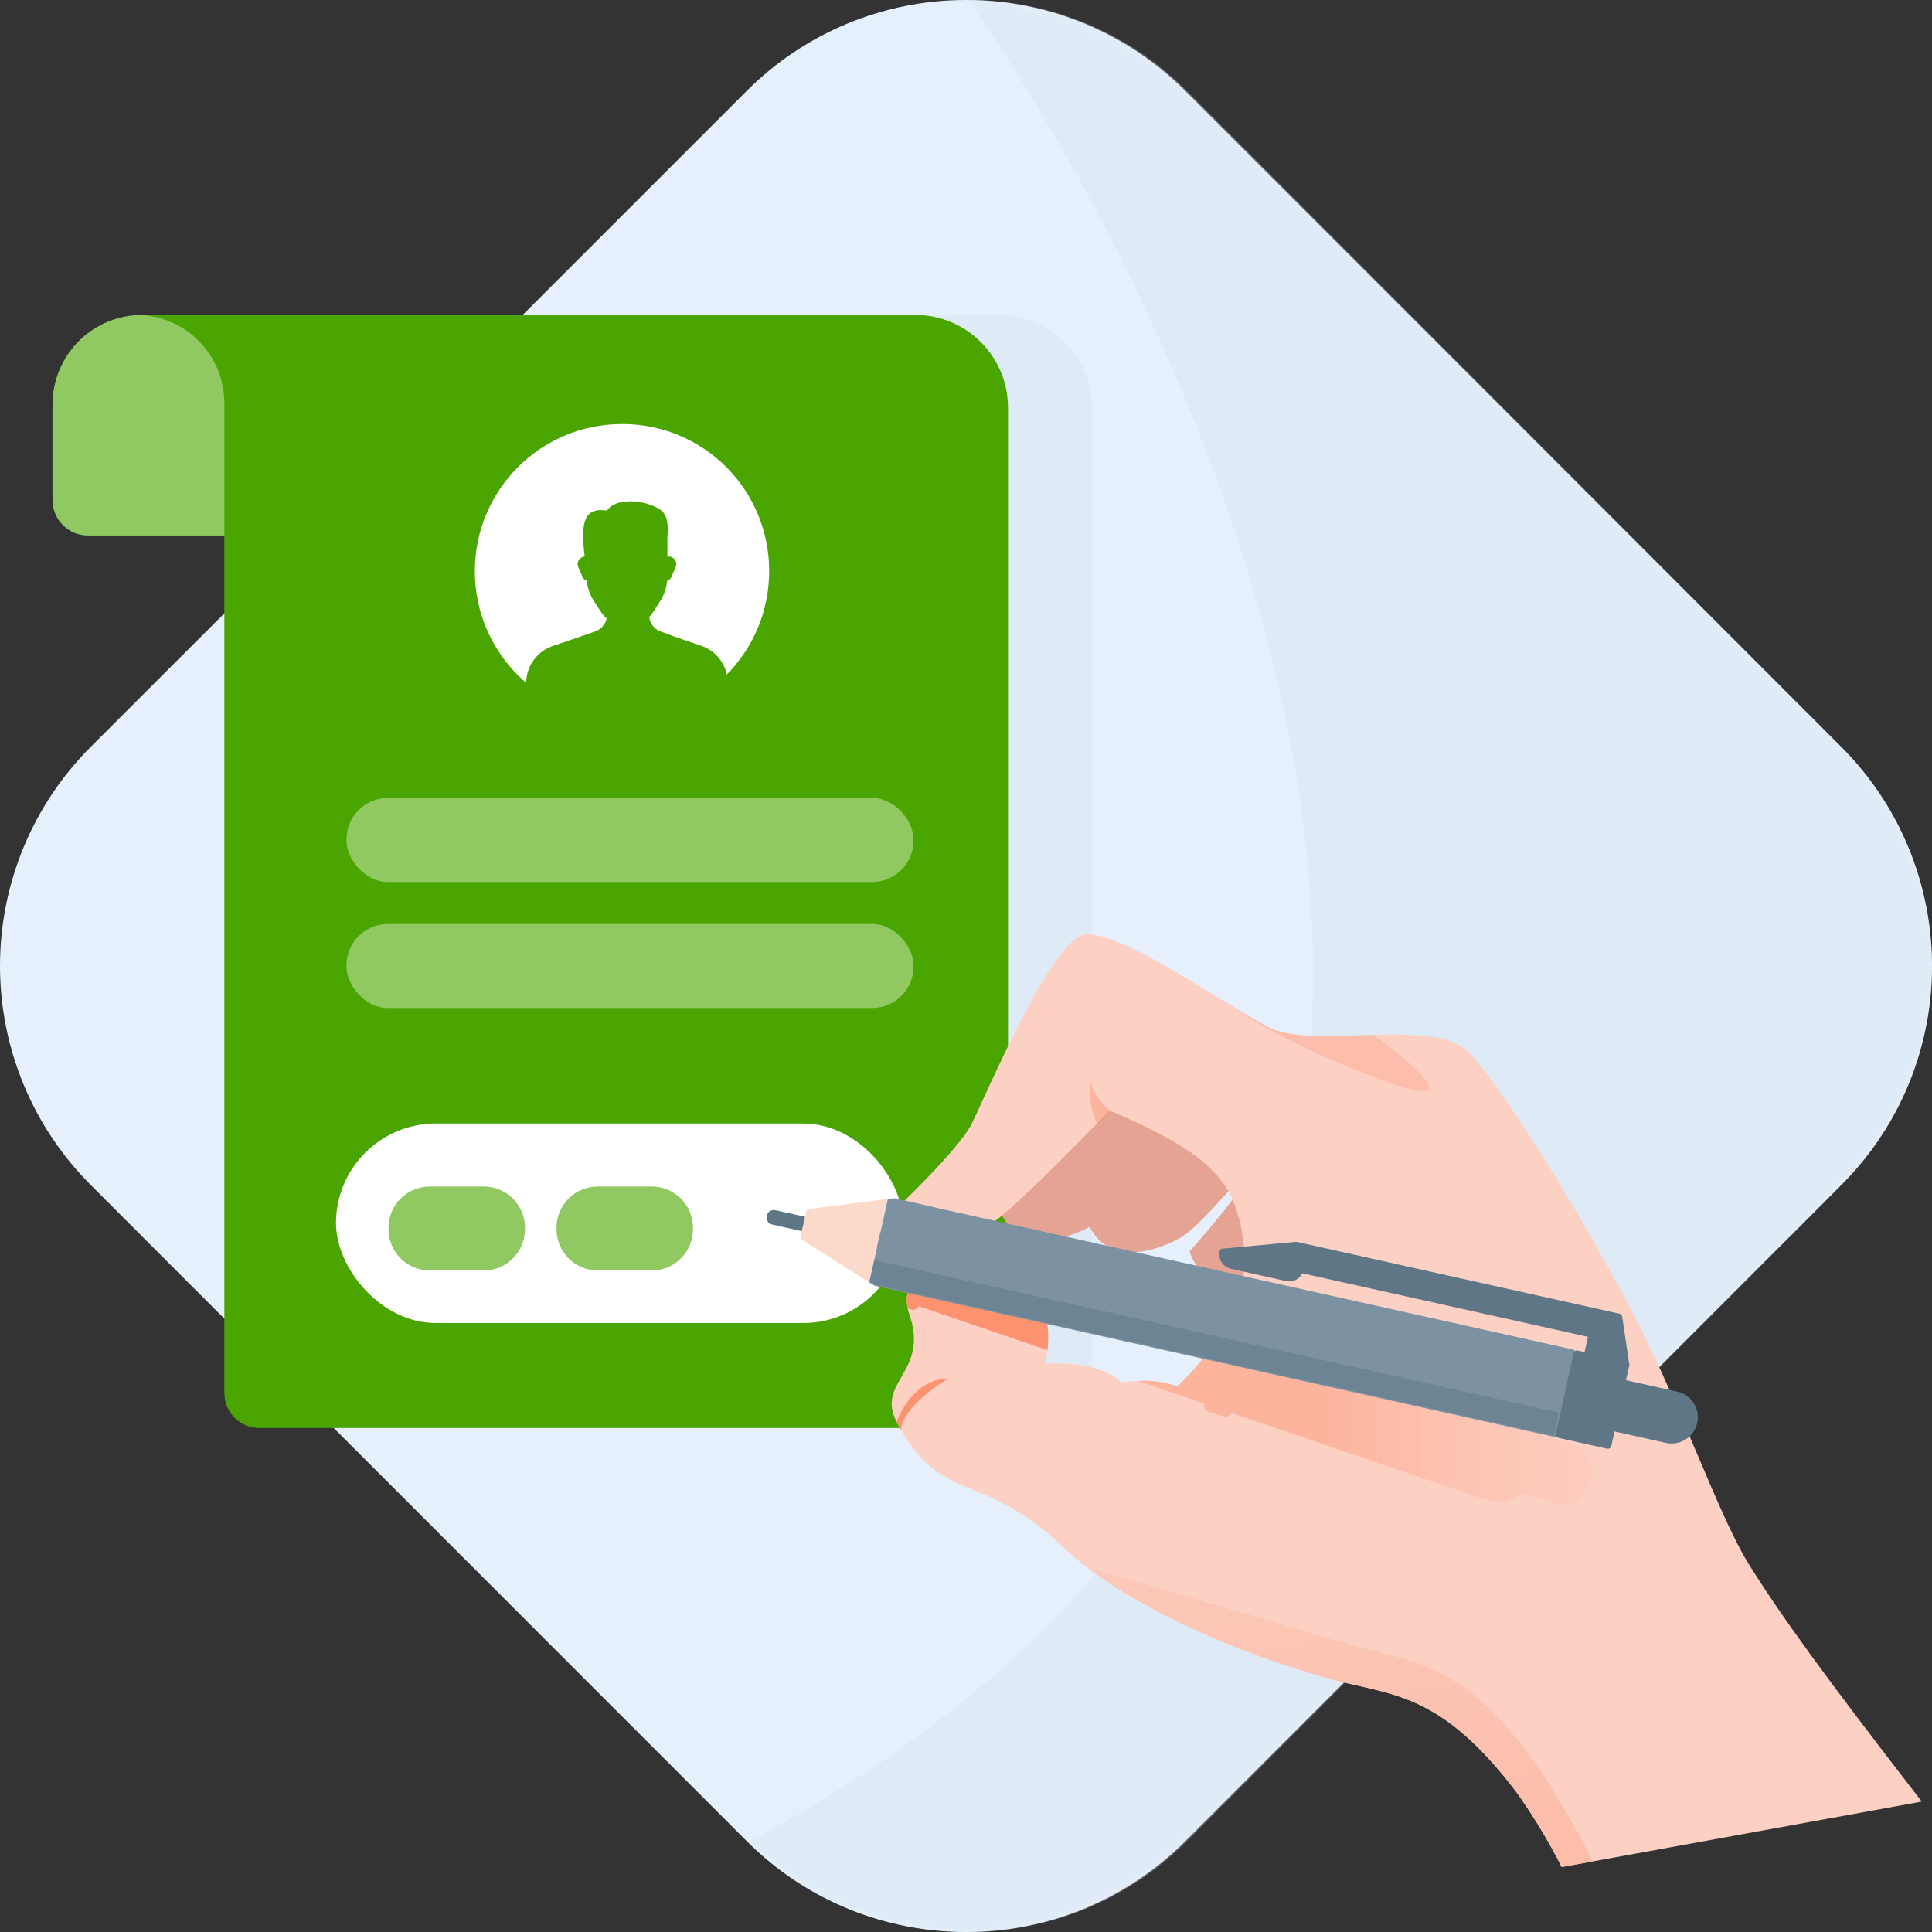 <svg xmlns="http://www.w3.org/2000/svg" xmlns:xlink="http://www.w3.org/1999/xlink" width="184" height="184" viewBox="0 0 184 184">
  <rect x="0" y="0" width="184" height="184" fill="#333333" stroke="none"/>
  <defs>
    <path id="im02-a" d="M180.575,105.806 C179.199,108.406 177.439,110.783 175.354,112.858 L171.859,116.363 L169.17,119.047 L129.65,158.567 L112.869,175.358 C101.341,186.881 82.657,186.881 71.13,175.358 L35.947,140.166 L34.805,139.024 L29.584,133.803 L17.523,121.743 L16.217,120.436 L15.316,119.534 L14.826,119.045 L8.643,112.856 C3.109,107.323 0,99.818 0,91.993 C0,84.167 3.109,76.662 8.643,71.129 L25.429,54.354 L67.632,12.141 L71.127,8.646 C76.662,3.11 84.169,0 91.997,0 C99.825,0 107.332,3.11 112.867,8.646 L175.352,71.131 C184.513,80.291 186.631,94.354 180.575,105.806 Z"/>
    <linearGradient id="im02-c" x1="132.1%" x2="231%" y1="2664.7%" y2="2664.7%">
      <stop offset="0%" stop-color="#FD9271"/>
      <stop offset="100%" stop-color="#FED4C4" stop-opacity="0"/>
    </linearGradient>
    <linearGradient id="im02-d" x1="40.3%" x2="139.3%" y1="1296.9%" y2="1296.9%">
      <stop offset="0%" stop-color="#FD9271"/>
      <stop offset="100%" stop-color="#FED4C4" stop-opacity="0"/>
    </linearGradient>
    <linearGradient id="im02-e" x1="204%" x2="-12.2%" y1="546.969%" y2="-97.129%">
      <stop offset="0%" stop-color="#FD9271"/>
      <stop offset="100%" stop-color="#FCD1C4"/>
    </linearGradient>
    <linearGradient id="im02-f" x1="98.6%" x2="196.6%" y1="2674.7%" y2="2674.7%">
      <stop offset="0%" stop-color="#FD9271"/>
      <stop offset="100%" stop-color="#FED4C4" stop-opacity="0"/>
    </linearGradient>
    <linearGradient id="im02-g" x1="50.142%" x2="60.902%" y1="1994.741%" y2="2407.503%">
      <stop offset="0%" stop-color="#FD9271"/>
      <stop offset="100%" stop-color="#FED4C4" stop-opacity="0"/>
    </linearGradient>
    <linearGradient id="im02-h" x1="348.8%" x2="452.5%" y1="4531%" y2="4531%">
      <stop offset="0%" stop-color="#FD9271"/>
      <stop offset="100%" stop-color="#FED4C4" stop-opacity="0"/>
    </linearGradient>
  </defs>
  <g fill="none" fill-rule="evenodd">
    <mask id="im02-b" fill="#fff">
      <use xlink:href="#im02-a"/>
    </mask>
    <use fill="#E6F0FC" fill-rule="nonzero" xlink:href="#im02-a"/>
    <path fill="#DCE8F5" fill-rule="nonzero" d="M180.583,105.809 C179.209,108.408 177.452,110.786 175.373,112.862 L171.887,116.367 L169.201,119.048 L166.508,121.748 L129.771,158.57 L113.03,175.359 C101.529,186.88 82.889,186.88 71.388,175.359 C178.495,118.12 92.203,0 92.203,0 C100.016,-0.011 107.511,3.1 113.029,8.645 L121.716,17.352 L175.371,71.132 C184.512,80.293 186.625,94.356 180.583,105.809 L180.583,105.809 Z" mask="url(#im02-b)" opacity=".809"/>
    <path fill="#DEEAF6" fill-rule="nonzero" d="M21,30 C21.427,30 21.854,30.032 22.276,30.098 C22.546,30.137 22.814,30.191 23.078,30.26 C23.091,30.264 23.101,30.267 23.114,30.271 C23.241,30.3 23.367,30.336 23.491,30.379 C23.622,30.415 23.753,30.461 23.881,30.51 C24.009,30.559 24.136,30.605 24.26,30.661 C24.385,30.717 24.509,30.766 24.63,30.823 C24.751,30.88 24.873,30.945 24.991,31.011 C25.227,31.137 25.457,31.276 25.678,31.427 C25.68,31.431 25.684,31.433 25.688,31.434 C25.783,31.496 25.875,31.562 25.963,31.631 C25.993,31.654 26.022,31.674 26.048,31.693 C26.107,31.739 26.166,31.782 26.221,31.831 C26.277,31.88 26.343,31.927 26.401,31.979 C28.284,33.571 29.369,35.915 29.367,38.385 L29.367,132.672 C29.367,134.51 30.853,136 32.685,136 L100.682,136 C101.562,136 102.406,135.65 103.028,135.026 C103.65,134.402 104,133.555 104,132.672 L104,38.839 C104,33.957 100.055,30 95.188,30 L21,30 Z" mask="url(#im02-b)"/>
    <g fill-rule="nonzero" transform="translate(5 30)">
      <path fill="#90C961" d="M17,20.999 L17,8.805 C17,4.114 13.339,0.089 8.66,0.001 C6.378,-0.041 4.175,0.838 2.546,2.44 C0.918,4.043 -5.08038056e-13,6.234 -5.08038056e-13,8.521 L-5.08038056e-13,17.62 C-5.08038056e-13,18.516 0.355,19.376 0.988,20.01 C1.621,20.644 2.479,21 3.373,21 L17,20.999 Z"/>
      <path fill="#4AA500" d="M8,1.20792265e-13 C8.427,1.20792265e-13 8.854,0.032 9.276,0.098 C9.546,0.137 9.814,0.191 10.078,0.26 C10.091,0.264 10.101,0.267 10.114,0.271 C10.241,0.3 10.367,0.336 10.491,0.379 C10.622,0.415 10.753,0.461 10.881,0.51 C11.009,0.559 11.136,0.605 11.26,0.661 C11.385,0.717 11.509,0.766 11.63,0.823 C11.751,0.88 11.873,0.945 11.991,1.011 C12.227,1.137 12.457,1.276 12.678,1.427 C12.68,1.431 12.684,1.433 12.688,1.434 C12.783,1.496 12.875,1.562 12.963,1.631 C12.993,1.654 13.022,1.674 13.048,1.693 C13.107,1.739 13.166,1.782 13.221,1.831 C13.277,1.88 13.343,1.927 13.401,1.979 C15.284,3.571 16.369,5.915 16.367,8.385 L16.367,102.672 C16.367,104.51 17.853,106 19.685,106 L87.682,106 C88.562,106 89.406,105.65 90.028,105.026 C90.65,104.402 91,103.555 91,102.672 L91,8.839 C91,3.957 87.055,1.20792265e-13 82.188,1.20792265e-13 L8,1.20792265e-13 Z"/>
      <rect width="54" height="19" x="27" y="77" fill="#FFF" rx="9.5"/>
      <path fill="#90C961" d="M35.935 83L41.065 83C43.238 83 45 84.762 45 86.935L45 87.065C45 89.238 43.238 91 41.065 91L35.935 91C33.762 91 32 89.238 32 87.065L32 86.935C32 84.762 33.762 83 35.935 83zM51.935 83L57.065 83C59.238 83 61 84.762 61 86.935L61 87.065C61 89.238 59.238 91 57.065 91L51.935 91C49.762 91 48 89.238 48 87.065L48 86.935C48 84.762 49.762 83 51.935 83z"/>
      <rect width="54" height="8" x="28" y="58" fill="#90C961" rx="3.935"/>
      <rect width="54" height="8" x="28" y="46" fill="#90C961" rx="3.935"/>
      <path fill="#FFF" d="M68.254,24.404 C68.253,32.144 61.977,38.418 54.236,38.417 C46.496,38.415 40.222,32.139 40.223,24.399 C40.224,16.658 46.5,10.384 54.241,10.385 C57.962,10.373 61.534,11.846 64.165,14.478 C66.796,17.11 68.268,20.683 68.254,24.404 Z"/>
      <path fill="#4AA500" d="M64.271,34.525 C59.111,39.819 50.725,40.192 45.116,35.377 L45.116,35.039 C45.115,34.587 45.199,34.139 45.363,33.718 C45.753,32.692 46.578,31.892 47.615,31.534 C47.615,31.534 50.564,30.538 51.54,30.186 C52.158,30.021 52.635,29.529 52.78,28.905 C52.596,28.747 52.433,28.565 52.296,28.364 L51.588,27.281 C51.197,26.688 50.954,26.009 50.88,25.302 C50.712,25.256 50.573,25.141 50.496,24.985 C50.488,24.968 50.479,24.949 50.474,24.936 L50.044,23.93 C49.936,23.591 50.099,23.225 50.423,23.078 L50.463,23.055 C50.53,23.022 50.604,23.005 50.678,23.005 L50.534,21.472 C50.534,19.992 50.534,18.274 52.82,18.626 C53.578,17.372 56.461,17.557 57.899,18.554 C58.813,19.185 58.562,20.701 58.562,21.301 L58.562,23.051 C58.687,22.991 58.831,22.993 58.954,23.055 L58.995,23.078 C59.318,23.226 59.482,23.59 59.378,23.93 L58.948,24.936 C58.942,24.949 58.934,24.968 58.925,24.985 C58.849,25.141 58.709,25.256 58.542,25.302 C58.476,26.002 58.242,26.677 57.86,27.268 L57.17,28.343 C57.07,28.495 56.955,28.637 56.827,28.767 C56.911,29.453 57.404,30.019 58.072,30.197 C59.11,30.607 61.835,31.523 61.835,31.523 C62.866,31.886 63.684,32.687 64.068,33.71 C64.168,33.973 64.236,34.246 64.271,34.525 Z"/>
    </g>
    <g fill-rule="nonzero" transform="translate(73 89)">
      <path fill="#E5A493" d="M43.131,16.611 L42.97,13.057 L32.099,13.547 C30.97,15.579 30.341,16.987 30.02,17.628 C28.747,20.185 22.217,26.299 22.217,26.299 C24.091,30.923 29.754,28.681 31.56,27.335 C33.366,25.99 36.893,21.763 36.893,21.763 C37.073,21.737 45.146,15.609 43.131,16.611 Z"/>
      <path fill="#E5A493" d="M51.535,17.784 L51.306,12.682 L41.419,13.127 C39.701,16.024 38.825,18.001 38.426,18.801 C37.153,21.358 30.622,27.472 30.622,27.472 C32.497,32.096 38.16,29.854 39.967,28.508 C41.773,27.163 45.299,22.936 45.299,22.936 C45.476,22.911 53.55,16.782 51.535,17.784 Z"/>
      <path fill="#E5A493" d="M57.743,20.658 L57.372,12.409 L50.926,12.699 C49.331,15.557 47.94,18.525 46.765,21.58 C45.717,24.127 40.289,30.191 40.289,30.191 C41.894,34.828 46.623,32.627 48.127,31.295 C49.631,29.963 52.555,25.763 52.555,25.763 C52.703,25.739 59.425,19.672 57.743,20.658 Z"/>
      <path fill="#FCD1C4" d="M110.027,82.581 L78.669,88.28 L75.732,88.812 C74.477,86.328 73.035,83.942 71.418,81.677 C64.188,72.144 59.619,72.486 53.86,70.944 C53.552,70.862 53.228,70.773 52.879,70.676 C52.19,70.475 51.411,70.237 50.568,69.971 C50.162,69.846 49.731,69.705 49.293,69.557 C48.683,69.352 48.049,69.133 47.382,68.891 C47.098,68.791 46.805,68.684 46.503,68.568 C46.161,68.44 45.811,68.311 45.445,68.168 C44.997,67.996 44.541,67.816 44.076,67.63 C43.978,67.586 43.872,67.543 43.767,67.5 C43.448,67.37 43.139,67.24 42.82,67.103 C42.503,66.973 42.184,66.835 41.865,66.689 C39.205,65.539 36.624,64.212 34.142,62.716 C33.517,62.336 32.898,61.94 32.288,61.533 C31.678,61.126 31.099,60.714 30.52,60.284 C30.511,60.284 30.511,60.284 30.503,60.277 C29.051,59.19 27.849,57.896 26.514,56.808 C20.097,51.577 16.547,53.672 12.805,47.159 L12.761,47.089 L12.395,46.417 C10.39,42.578 15.527,41.699 13.607,36.192 C13.536,35.997 13.482,35.796 13.446,35.592 C13.427,35.513 13.413,35.434 13.403,35.354 C13.403,35.321 13.391,35.282 13.39,35.25 C13.268,34.459 13.484,33.653 13.986,33.03 C14.07,32.931 14.169,32.822 14.261,32.73 C14.94,32.119 15.763,31.691 16.654,31.486 C16.975,31.402 17.3,31.333 17.628,31.282 C20.048,30.934 22.837,31.448 24.173,32.692 C24.542,33.018 24.892,33.366 25.22,33.733 C25.328,33.856 25.44,33.996 25.55,34.142 C25.609,34.214 25.663,34.289 25.712,34.367 C25.825,34.523 25.926,34.687 26.014,34.858 C26.014,34.86 26.015,34.862 26.017,34.863 C26.018,34.865 26.02,34.866 26.022,34.865 C26.097,35 26.168,35.142 26.235,35.29 C26.809,36.54 27.085,38.281 26.557,40.881 C26.557,40.881 31.489,40.419 33.824,42.675 C34.331,42.585 34.845,42.529 35.36,42.509 C35.656,42.496 35.984,42.497 36.328,42.514 C36.604,42.518 36.88,42.538 37.155,42.572 C37.831,42.641 38.494,42.799 39.128,43.043 C39.128,43.043 39.59,42.623 40.269,41.888 C40.368,41.78 40.475,41.663 40.589,41.529 C40.703,41.404 40.818,41.271 40.939,41.13 C41.061,40.989 41.167,40.861 41.281,40.722 C41.455,40.507 41.637,40.282 41.818,40.042 C42.234,39.504 42.664,38.908 43.067,38.268 C43.194,38.07 43.321,37.872 43.44,37.667 C43.558,37.461 43.692,37.231 43.816,37.001 C44.557,35.677 45.081,34.244 45.37,32.754 C45.508,32.006 45.554,31.243 45.507,30.483 C45.455,28.681 45.077,26.904 44.391,25.236 C44.271,24.966 44.137,24.702 43.988,24.447 C43.059,22.84 41.596,21.441 39.267,20.01 C38.905,19.786 38.519,19.564 38.109,19.342 C36.338,18.384 34.517,17.52 32.655,16.755 C32.655,16.755 32.212,17.215 31.501,17.959 C29.398,20.126 24.938,24.672 22.431,26.753 C22.012,27.129 21.558,27.463 21.075,27.75 C19.899,28.387 18.646,28.87 17.347,29.19 C16.164,29.521 14.906,29.457 13.762,29.008 C12.812,28.537 12.083,27.715 11.731,26.715 C11.731,26.715 18.256,20.596 19.534,18.042 C20.811,15.488 26.957,0.904 30.112,0.065 C32.499,-0.57 39.022,3.56 43.886,6.543 L43.894,6.551 C44.1,6.67 44.306,6.796 44.503,6.915 C45.811,7.713 46.97,8.397 47.863,8.851 C48.301,9.068 48.765,9.227 49.244,9.325 C49.606,9.408 49.973,9.472 50.341,9.515 C50.921,9.587 51.539,9.631 52.196,9.648 L52.86,9.658 C53.3,9.67 53.757,9.666 54.213,9.654 L54.252,9.654 C54.708,9.649 55.171,9.636 55.643,9.623 L57.816,9.557 L57.825,9.557 C61.677,9.45 65.393,9.529 67.002,11.329 C70.221,14.931 76.051,24.108 81.504,34.137 C86.957,44.167 90.498,55.121 93.644,60.117 C96.79,65.112 100.782,70.629 109.924,82.444 C109.959,82.496 109.993,82.534 110.027,82.581 Z"/>
      <path fill="url(#im02-c)" d="M24.172,32.699 C21.414,30.13 12.418,30.651 13.447,35.602 L13.856,35.732 C14.121,35.782 14.385,35.642 14.493,35.396 L26.755,39.583 C27.213,35.413 25.379,33.822 24.172,32.699 Z"/>
      <path fill="url(#im02-d)" d="M72.924,53.485 L72.924,53.485 L75.356,54.315 C76.534,54.718 77.909,53.755 78.411,52.177 C78.913,50.599 78.346,49.019 77.153,48.667 L73.695,47.646 C73.683,47.592 73.669,47.544 73.655,47.494 C73.641,47.443 73.625,47.398 73.61,47.349 C73.589,47.282 73.568,47.214 73.543,47.148 C73.524,47.097 73.502,47.048 73.481,46.998 C73.456,46.937 73.432,46.877 73.404,46.819 C73.356,46.718 73.304,46.62 73.248,46.526 C73.223,46.484 73.194,46.445 73.169,46.405 C73.132,46.348 73.094,46.29 73.055,46.236 C73.025,46.196 72.994,46.159 72.963,46.121 C72.921,46.07 72.881,46.02 72.836,45.973 C72.803,45.937 72.77,45.904 72.735,45.87 C72.689,45.824 72.641,45.78 72.592,45.737 C72.557,45.707 72.522,45.678 72.485,45.65 C72.431,45.608 72.377,45.57 72.324,45.533 C72.288,45.509 72.252,45.484 72.216,45.462 C72.153,45.424 72.087,45.39 72.021,45.357 C71.988,45.341 71.956,45.323 71.922,45.308 C71.82,45.263 71.715,45.224 71.607,45.192 L46.739,37.862 C46.79,37.574 46.638,37.287 46.371,37.168 L44.838,36.68 C44.527,36.622 44.218,36.791 44.101,37.085 L43.819,37.002 C42.565,39.239 40.986,41.278 39.132,43.049 C37.923,42.618 36.64,42.436 35.36,42.517 L41.697,44.68 C41.621,44.985 41.771,45.3 42.055,45.433 L43.588,45.92 C43.876,45.977 44.166,45.832 44.294,45.567 L68.824,53.944 C69.933,54.262 71.126,53.958 71.948,53.148 L72.924,53.485 Z" opacity=".47"/>
      <path fill="url(#im02-e)" d="M78.669,88.282 L75.732,88.814 C74.477,86.329 73.035,83.944 71.418,81.678 C64.188,72.146 59.619,72.487 53.86,70.946 C53.552,70.864 53.228,70.775 52.879,70.677 C52.19,70.476 51.411,70.239 50.568,69.973 C50.154,69.848 49.731,69.707 49.293,69.558 C48.683,69.354 48.049,69.134 47.382,68.892 C47.098,68.793 46.805,68.685 46.503,68.57 C46.161,68.441 45.811,68.313 45.445,68.169 C44.997,67.997 44.541,67.818 44.076,67.632 C43.978,67.588 43.872,67.545 43.767,67.501 C43.457,67.379 43.139,67.242 42.82,67.104 C42.503,66.975 42.184,66.837 41.865,66.691 C39.205,65.541 36.624,64.214 34.142,62.718 C33.517,62.338 32.898,61.942 32.288,61.535 C31.678,61.128 31.099,60.716 30.52,60.286 C41.389,63.382 52.575,66.759 55.95,67.743 C61.715,69.428 66.284,69.07 73.549,79.378 C75.445,82.233 77.155,85.207 78.669,88.282 L78.669,88.282 Z"/>
      <path fill="url(#im02-f)" d="M43.817,6.499 L43.817,6.499 C43.948,6.579 48.468,10.148 58.776,13.918 C69.084,17.688 57.814,9.558 57.814,9.558 L57.814,9.558 C53.97,9.66 49.997,9.938 47.868,8.855 C46.819,8.322 45.403,7.469 43.817,6.499 Z" opacity=".302"/>
      <path fill="url(#im02-g)" d="M32.659,16.762 C31.789,16.007 31.143,15.027 30.792,13.929 C30.792,13.929 30.612,16.998 31.631,18.107 L32.659,16.762 Z" opacity=".47"/>
      <path fill="url(#im02-h)" d="M12.396,46.422 C12.396,46.422 13.74,42.355 17.347,42.275 C17.347,42.275 13.068,44.723 12.803,47.167 L12.396,46.422 Z"/>
      <path fill="#5F7687" d="M.017 26.789C-.024 26.97.009 27.161.109 27.317.209 27.474.367 27.585.548 27.625L26.013 33.294C26.195 33.335 26.385 33.302 26.542 33.202 26.699 33.103 26.809 32.944 26.849 32.763L26.849 32.763C26.89 32.581 26.857 32.391 26.757 32.234 26.658 32.078 26.5 31.967 26.318 31.927L.854 26.257C.672 26.216.482 26.249.325 26.349.168 26.449.057 26.607.017 26.789L.017 26.789zM81.769 41.305C81.875 41.328 81.985 41.298 82.065 41.224 82.144 41.151 82.182 41.042 82.167 40.935L81.494 36.39C81.475 36.255 81.374 36.146 81.241 36.117L50.51 29.275C50.477 29.267 50.442 29.265 50.408 29.269L43.477 29.914C43.318 29.896 43.175 30.009 43.154 30.167 43.152 30.178 43.15 30.188 43.149 30.199 43.003 30.942 43.475 31.666 44.213 31.833L49.488 33.007C50.114 33.145 50.753 32.84 51.04 32.267L78.234 38.321 77.839 40.096C77.82 40.181 77.835 40.27 77.882 40.344 77.929 40.417 78.003 40.469 78.089 40.488L81.769 41.305zM85.657 48.417C87.005 48.717 88.34 47.868 88.64 46.52 88.941 45.172 88.091 43.836 86.743 43.536L68.27 39.423C67.398 39.229 66.489 39.515 65.885 40.173 65.281 40.831 65.074 41.761 65.342 42.613 65.61 43.466 66.312 44.11 67.184 44.304L85.657 48.417z"/>
      <path fill="#FCDACB" d="M11.557,25.185 L4.05,26.142 C3.913,26.159 3.801,26.262 3.77,26.397 L3.249,28.737 C3.219,28.873 3.277,29.012 3.394,29.087 L9.786,33.136 L9.816,33.004 L10.281,30.92 L11.557,25.185 Z"/>
      <path fill="#7C92A2" d="M76.804,39.524 L15.842,25.952 C15.813,25.935 15.781,25.922 15.749,25.914 L12.2,25.123 C12.163,25.116 12.125,25.114 12.087,25.118 L11.556,25.185 L10.279,30.92 L9.814,33.004 L9.784,33.136 L10.238,33.423 C10.272,33.443 10.308,33.458 10.346,33.467 L13.894,34.257 C13.928,34.264 13.963,34.266 13.998,34.263 L74.955,47.833 C75.04,47.852 75.129,47.836 75.203,47.789 C75.277,47.742 75.329,47.668 75.348,47.583 L77.055,39.917 C77.094,39.739 76.982,39.563 76.804,39.524 L76.804,39.524 Z"/>
      <polyline fill="#5F7687" points="10.861 31.146 10.281 30.92 9.815 33.004 10.369 33.355 74.981 47.724 75.468 45.536" opacity=".51"/>
      <path fill="#5F7687" d="M74.737,41.591 L82.592,41.591 C82.774,41.591 82.922,41.738 82.922,41.92 L82.922,46.679 C82.922,46.861 82.774,47.009 82.592,47.009 L74.737,47.009 C74.65,47.009 74.566,46.974 74.504,46.912 C74.443,46.85 74.408,46.767 74.408,46.68 L74.408,41.92 C74.408,41.738 74.555,41.591 74.737,41.591 Z" transform="rotate(-77.448 78.665 44.3)"/>
    </g>
  </g>
</svg>
